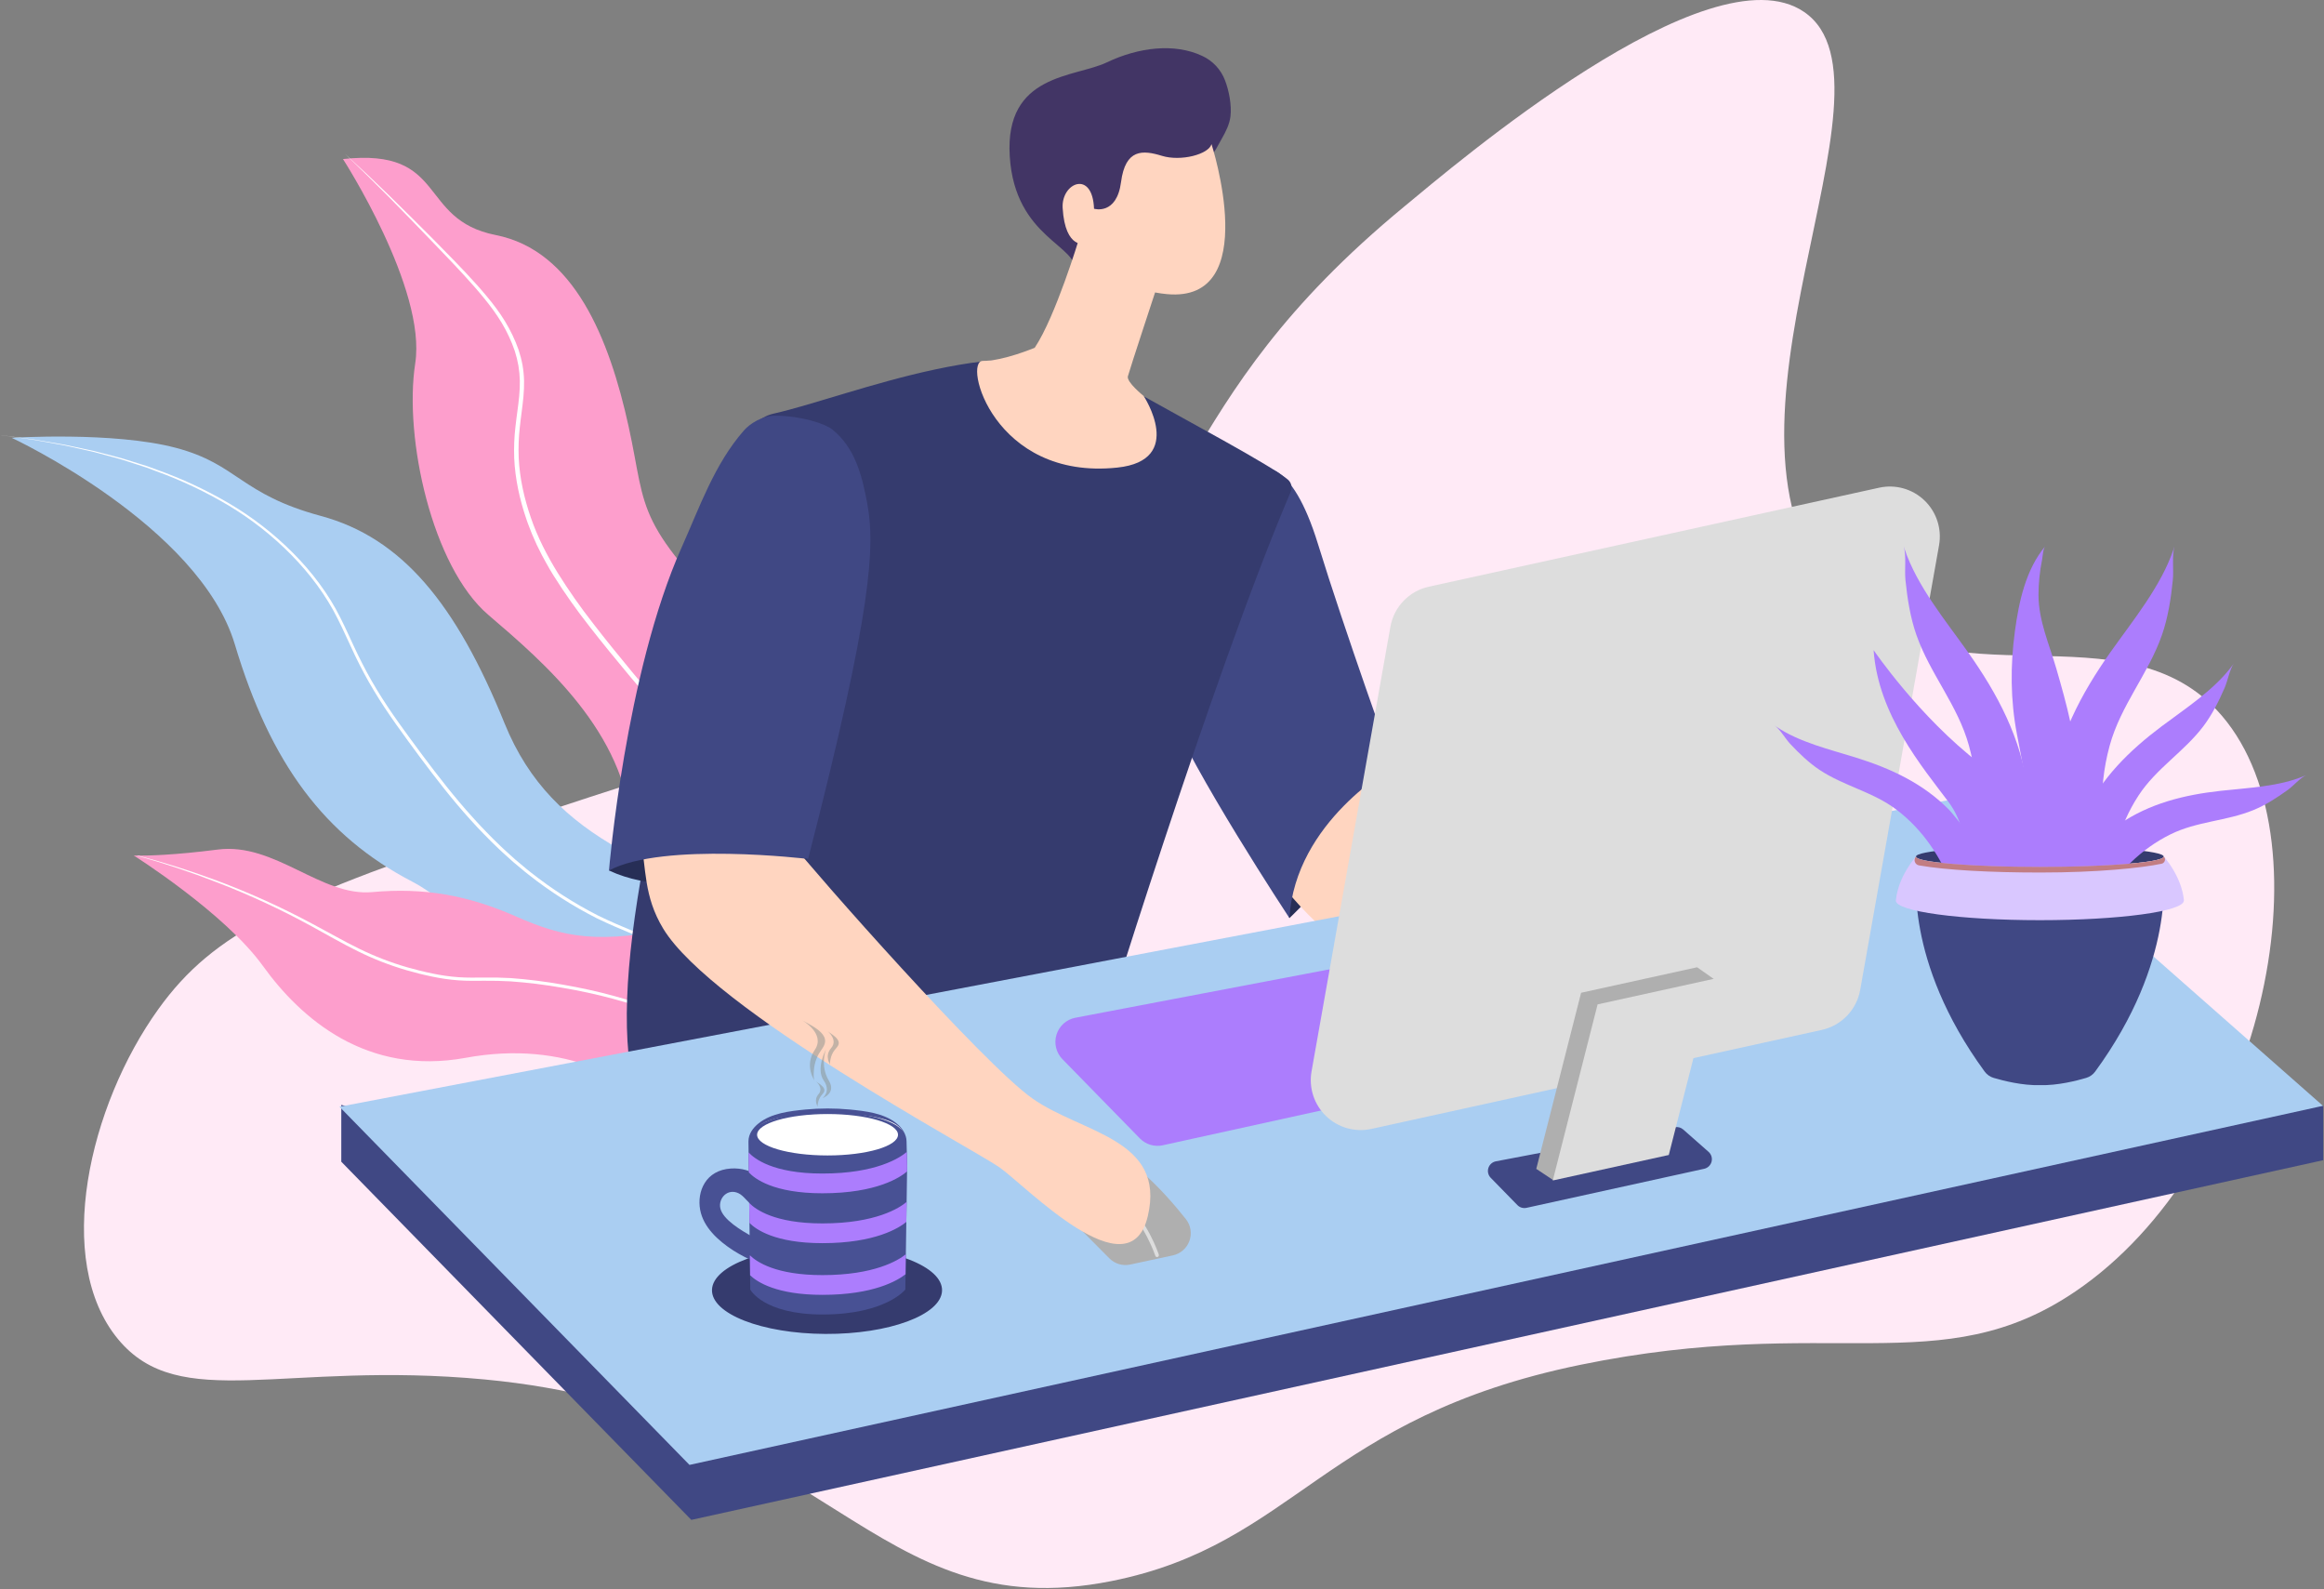 <?xml version="1.0" encoding="UTF-8"?>
<svg width="1846px" height="1262px" viewBox="0 0 1846 1262" version="1.1" xmlns="http://www.w3.org/2000/svg" xmlns:xlink="http://www.w3.org/1999/xlink">
    <rect x="0" y="0" width="1846" height="1262" fill="#808080" stroke="none"/>
    <!-- Generator: Sketch 52.6 (67491) - http://www.bohemiancoding.com/sketch -->
    <title>Business</title>
    <desc>Created with Sketch.</desc>
    <g id="🏞-Scenes" stroke="none" stroke-width="1" fill="none" fill-rule="evenodd">
        <g id="Business" transform="translate(-1077, -569)">
            <g transform="translate(1077, 569)" id="Working">
                <g>
                    <path d="M408.192,652.952 C750.455,538.243 738.746,566.997 804.161,524.844 C957.933,425.758 921.425,323.838 1115.697,163.813 C1154.374,131.954 1357.666,-42.122 1433.056,9.502 C1518.092,67.731 1341.311,344.708 1459.256,472.437 C1543.978,564.186 1687.11,477.499 1764.968,568.518 C1852.508,670.855 1795.841,925.725 1648.507,1025.63 C1541.397,1098.261 1454.056,1043.089 1255.449,1083.86 C1050.892,1125.852 1028.608,1226.576 882.771,1255.641 C690.945,1293.873 658.938,1121.295 384.898,1095.507 C225.234,1080.482 142.724,1122.749 93.744,1063.48 C42.167,1001.067 70.733,878.047 125.771,801.441 C170.209,739.588 228.079,713.318 408.192,652.952 Z" id="Background-5" fill="#FFEAF6"></path>
                    <g id="Plants-2" transform="translate(0, 121.716)">
                        <path d="M619.728,636.761 C619.728,636.761 697.39,483.689 599.599,387.72 C501.808,291.751 514.684,286.878 499.343,217.07 C484.002,147.262 456.1,77.259 393.726,64.938 C331.352,52.617 355.913,-4.495 272.433,4.597 C272.433,4.597 338.954,107.569 329.822,166.851 C320.69,226.133 343.256,328.422 387.835,366.557 C432.414,404.692 496.307,459.309 501.861,537.178 C507.415,615.047 586.418,642.886 619.728,636.761 Z" id="Path_1070" fill="#FD9ECC"></path>
                        <path d="M613.816,674.019 C616.088,641.284 613.768,608.151 605.536,576.448 C601.484,560.598 595.931,545.17 588.952,530.374 L586.336,524.835 C585.469,522.986 584.406,521.235 583.452,519.435 L580.515,514.061 L579.046,511.375 C578.551,510.482 577.971,509.64 577.438,508.769 L570.914,498.409 C568.69,495.02 566.276,491.76 563.684,488.644 C561.084,485.557 558.256,482.584 555.476,479.559 C552.696,476.534 549.913,473.498 547.176,470.426 C541.693,464.293 536.365,458.018 531.054,451.759 C520.427,439.24 509.833,426.689 499.271,414.106 C488.757,401.48 478.321,388.777 468.229,375.777 C458.021,362.826 448.503,349.345 439.715,335.391 L436.501,330.091 C435.433,328.323 434.478,326.484 433.46,324.685 C432.474,322.867 431.423,321.085 430.487,319.238 L427.716,313.681 L426.332,310.903 L425.075,308.06 L422.565,302.376 C421.765,300.465 421.065,298.512 420.308,296.583 C419.58,294.642 418.771,292.731 418.171,290.746 C412.811,275.084 409.18,258.731 408.447,242.093 C408.145,233.796 408.472,225.489 409.426,217.242 C410.298,209.018 411.663,200.91 412.409,192.823 C412.792,188.798 412.964,184.755 412.924,180.712 C412.832,176.69 412.453,172.68 411.791,168.712 C411.097,164.747 410.128,160.835 408.891,157.004 C407.601,153.171 406.091,149.415 404.369,145.755 C397.65,130.941 387.35,118.082 376.6,105.769 C365.8,93.461 354.374,81.663 342.987,69.844 C331.581,58.038 320.211,46.187 308.664,34.521 C297.098,22.874 285.388,11.367 273.534,0 C285.68,11.051 297.633,22.313 309.392,33.786 C321.157,45.254 332.735,56.895 344.358,68.5 C350.143,74.328 355.892,80.197 361.603,86.106 C367.309,92.018 372.961,97.991 378.453,104.128 C383.945,110.265 389.287,116.551 394.214,123.203 C399.192,129.853 403.507,136.975 407.095,144.467 C408.91,148.218 410.507,152.071 411.879,156.006 C413.211,159.974 414.265,164.031 415.033,168.146 C415.755,172.274 416.169,176.45 416.273,180.64 C416.332,184.808 416.171,188.976 415.792,193.127 C415.056,201.394 413.719,209.502 412.892,217.61 C411.985,225.685 411.693,233.816 412.017,241.935 C412.788,258.135 416.398,274.16 421.717,289.517 C426.98,304.917 434.524,319.447 443.054,333.334 C451.722,347.204 461.114,360.607 471.193,373.488 C481.193,386.465 491.561,399.177 502.015,411.825 C512.498,424.448 523.041,437.03 533.642,449.57 C538.924,455.857 544.228,462.095 549.63,468.257 C552.323,471.344 555.045,474.406 557.796,477.441 C560.536,480.491 563.34,483.502 565.996,486.722 C568.621,489.948 571.062,493.32 573.306,496.822 L579.794,507.375 C580.323,508.26 580.9,509.118 581.394,510.026 L582.85,512.758 L585.762,518.222 C586.707,520.056 587.762,521.836 588.616,523.712 L591.198,529.337 C598.082,544.332 603.507,559.955 607.398,575.99 C611.224,592.013 613.65,608.337 614.649,624.78 L615,630.938 C615.118,632.989 615.116,635.048 615.18,637.101 C615.326,641.209 615.274,645.32 615.235,649.428 C615.043,657.639 614.61,665.846 613.816,674.019 Z" id="Path_1071" fill="#FFFFFF"></path>
                        <path d="M781.339,787.579 C781.339,787.579 777.078,667.679 650.297,618.596 C523.516,569.513 439.281,547.663 400.781,452.72 C362.281,357.777 319.268,305.438 254.925,288.042 C190.582,270.646 189.173,246.999 139.646,233.916 C90.119,220.833 9.291,225.979 9.291,225.979 C9.291,225.979 158.191,295.419 186.541,390.068 C214.891,484.717 257.757,542.133 327.529,578.512 C397.301,614.891 449.621,738.32 579.186,742.656 C708.751,746.992 781.339,787.579 781.339,787.579 Z" id="Path_1072" fill="#AACEF2"></path>
                        <path d="M787.883,803.588 C778.888,784.312 767.715,766.129 754.583,749.395 C741.426,732.707 726.002,717.94 708.757,705.522 C704.365,702.559 700.048,699.479 695.504,696.752 C690.981,693.993 686.35,691.427 681.611,689.052 C672.076,684.41 662.295,680.291 652.311,676.715 L592.481,654.607 C572.544,647.216 552.612,639.807 532.781,632.117 C522.856,628.296 512.968,624.372 503.116,620.346 C493.275,616.295 483.467,612.131 473.87,607.446 C454.823,597.771 436.779,586.238 420,573.014 C417.851,571.432 415.861,569.649 413.794,567.963 L407.652,562.833 L401.704,557.483 C399.718,555.702 397.721,553.933 395.829,552.053 C391.992,548.353 388.122,544.678 384.461,540.799 C382.616,538.875 380.723,536.999 378.917,535.035 L373.517,529.135 C359.189,513.335 346.162,496.443 333.438,479.392 C320.849,462.269 308.038,445.203 297.071,426.88 C291.53,417.763 286.546,408.308 281.917,398.707 C277.288,389.106 273.117,379.317 268.337,369.876 C258.921,350.929 246.037,333.848 231.211,318.756 C216.314,303.655 199.564,290.502 181.361,279.612 C163.118,268.751 143.883,259.652 123.916,252.437 L116.467,249.63 L108.894,247.172 L101.314,244.73 C98.783,243.93 96.276,243.046 93.699,242.403 L78.323,238.229 L74.477,237.194 L70.589,236.321 L62.815,234.575 L55.04,232.829 C53.74,232.546 52.45,232.229 51.148,231.972 L47.227,231.263 L31.54,228.426 C26.326,227.386 21.04,226.791 15.783,226.018 L0,223.8 L15.813,225.856 C21.08,226.576 26.375,227.118 31.6,228.107 L47.326,230.789 L51.258,231.459 C52.564,231.706 53.858,232.007 55.158,232.278 L62.958,233.947 L70.758,235.617 L74.658,236.452 L78.52,237.452 L93.965,241.478 C96.554,242.097 99.074,242.96 101.62,243.733 L109.243,246.106 L116.861,248.494 L124.361,251.233 C144.461,258.356 163.834,267.384 182.215,278.194 C200.612,289.061 217.558,302.215 232.648,317.342 C247.69,332.456 260.821,349.686 270.36,368.853 C275.199,378.38 279.38,388.164 284.013,397.698 C288.646,407.232 293.595,416.603 299.113,425.65 C310.034,443.817 322.825,460.8 335.447,477.897 C348.176,494.897 361.194,511.691 375.46,527.382 L380.813,533.261 C382.605,535.213 384.481,537.084 386.313,539 C389.944,542.862 393.781,546.515 397.587,550.2 C399.462,552.071 401.442,553.829 403.411,555.6 L409.311,560.924 L415.397,566.024 C417.445,567.702 419.416,569.475 421.547,571.05 C438.163,584.199 456.036,595.676 474.908,605.311 C484.408,609.97 494.181,614.141 503.99,618.2 C513.809,622.241 523.675,626.178 533.59,630.009 C553.403,637.697 573.29,645.216 593.177,652.728 L652.884,675.172 C662.9,678.823 672.709,683.018 682.268,687.738 C687.027,690.151 691.678,692.762 696.221,695.571 C700.775,698.348 705.121,701.452 709.499,704.485 C726.693,717.125 742.035,732.106 755.08,748.995 C768.063,765.881 779.069,784.198 787.883,803.588 Z" id="Path_1073" fill="#FFFFFF"></path>
                        <path d="M536.06,772.975 C506.874,735.217 448.712,703.875 369.977,718.347 C291.242,732.819 239.047,687.329 208.777,645.317 C178.507,603.305 106.277,557.717 106.277,557.717 C106.277,557.717 107.077,557.756 108.685,557.769 C108.999,557.782 109.34,557.782 109.72,557.782 C117.429,557.834 138.186,557.442 173.025,552.966 C218.282,547.142 255.046,590.476 295.697,586.758 C336.348,583.04 371.265,589.127 409.416,605.905 C447.567,622.683 474.999,628.913 543.592,613.784 C612.185,598.655 707.267,703.697 707.267,703.697 C707.908,707.767 708.353,711.689 708.601,715.463 C708.616,715.576 708.625,715.689 708.627,715.803 C715.56,824.24 565.142,810.616 536.06,772.975 Z" id="Path_1074" fill="#FD9ECC"></path>
                        <path d="M708.624,715.809 C688.534,715.403 668.471,714.109 648.512,711.791 C620.905,708.572 593.566,703.359 566.712,696.191 C553.284,692.631 540.012,688.456 526.874,684.006 C513.733,679.582 500.607,675.146 487.257,671.573 C473.908,667.948 460.374,665.055 446.724,662.739 C433.114,660.333 419.388,658.633 405.602,657.648 C398.702,657.255 391.808,657.111 384.897,657.164 C377.986,657.217 370.984,657.347 363.997,656.824 C357.027,656.307 350.101,655.315 343.266,653.853 C339.838,653.172 336.46,652.322 333.066,651.536 L322.988,648.814 C309.593,644.923 296.572,639.846 284.078,633.645 C271.578,627.507 259.603,620.479 247.432,613.856 C223.131,600.539 197.964,588.869 172.099,578.925 C151.328,570.837 130.187,563.787 108.676,557.775 C108.99,557.788 109.33,557.788 109.711,557.788 C130.952,563.388 151.897,570.032 172.545,577.721 C198.571,587.457 223.909,598.939 248.388,612.089 L266.688,621.997 L275.836,626.918 C278.911,628.502 281.975,630.111 285.076,631.618 C297.468,637.715 310.375,642.704 323.646,646.525 L333.659,649.195 C337.022,649.967 340.373,650.805 343.749,651.459 C350.486,652.88 357.312,653.842 364.179,654.338 C371.024,654.822 377.922,654.678 384.871,654.613 C391.82,654.548 398.797,654.652 405.759,655.045 C419.64,656.074 433.459,657.821 447.159,660.28 C460.848,662.649 474.459,665.594 487.875,669.28 C501.316,672.918 514.482,677.407 527.596,681.87 C540.71,686.333 553.903,690.586 567.252,694.264 C593.964,701.625 621.169,707.062 648.658,710.532 C668.537,713.136 688.518,714.781 708.599,715.466 C708.614,715.58 708.622,715.694 708.624,715.809 Z" id="Path_1075" fill="#FFFFFF"></path>
                    </g>
                    <g id="Person-10" transform="translate(269, 37)">
                        <g id="Group_590" transform="translate(645.774, 333.145)">
                            <path d="M109.451,358.966 C109.451,358.966 190.979,282.226 191.692,237.975 L117.159,222.575 C117.159,222.575 93.749,312.574 109.451,358.966 Z" id="Path_1076" fill="#272E56"></path>
                            <path d="M195.978,262.78 C210.537,286.238 270.055,383.327 306.314,415.05 C342.573,446.773 408.883,457.706 387.959,517.639 C367.035,577.572 294.042,483.556 274.759,466.857 C255.476,450.158 123.217,379.683 90.932,311.566 C77.881,284.03 78.538,269.481 76.122,247.019 C69.455,185.068 105.722,139.389 147.702,180.561 C148.193,181.041 181.417,239.322 195.978,262.78 Z" id="Path_1077" fill="#FFD5C0"></path>
                            <path d="M87.183,2.027 C87.183,2.027 110.736,-7.608 132.147,61.981 C153.558,131.57 192.101,238.63 192.101,238.63 C192.101,238.63 114.001,282.151 109.451,358.965 C109.451,358.965 31.512,240.771 12.242,190.452 C-7.028,140.133 -16.665,-12.96 87.183,2.027 Z" id="Path_1078" fill="#404884"></path>
                        </g>
                        <path d="M321.636,316.45 C324.795,304.324 333.184,294.244 345.412,291.497 C407.191,277.615 537.326,220.98 613.586,263.441 C678.002,299.307 740.741,332.694 753.963,343.859 C756.78,346.249 757.699,350.203 756.225,353.591 C693.525,500.475 600.936,801.276 600.936,801.276 C558.114,800.206 237.049,837.666 237.049,837.666 C210.85,745.966 249.95,591.694 321.636,316.45 Z" id="Union_1" stroke-opacity="0" stroke="#000000" fill="#353B6E"></path>
                        <g id="Desk" transform="translate(0, 595)">
                            <polygon id="Path_1080" fill="#404884" points="1525.987 244.375 1298.168 43.675 104.33 271.11 2.09 245.465 2.09 290.587 280.127 575.04 1576.375 289.381 1576.375 246.192"></polygon>
                            <polygon id="Path_1081" fill="#AACEF2" points="1576.174 246.203 1296.714 0.008 0.634 246.916 278.671 531.368"></polygon>
                        </g>
                        <g id="Mouse" transform="translate(533.051, 870.332)">
                            <path d="M129.556,89.65 C135.661,88.339 140.654,83.964 142.755,78.084 C144.855,72.204 143.765,65.656 139.873,60.773 C130.855,49.451 119.11,35.936 106.773,25.073 C86.463,7.182 61.811,0.005 61.811,0.005 L0.998,13.267 L79.125,91.99 C83.453,96.35 89.702,98.208 95.709,96.919 L129.556,89.65 Z" id="Path_1082" fill="#AFAFAF"></path>
                            <g id="Group_591" transform="translate(88.146, 45.822)" fill="#DDDDDD">
                                <path d="M28.898,45.156 C28.271,45.155 27.714,44.752 27.518,44.156 C27.428,43.89 18.463,17.456 1.532,3.579 C1.13,3.249 0.934,2.73 1.019,2.217 C1.103,1.704 1.455,1.275 1.941,1.092 C2.428,0.908 2.975,0.998 3.377,1.328 C20.967,15.741 29.907,42.12 30.277,43.236 C30.424,43.68 30.349,44.167 30.076,44.547 C29.802,44.926 29.364,45.151 28.896,45.152 L28.898,45.156 Z" id="Path_1083"></path>
                            </g>
                        </g>
                        <g id="Group_593" transform="translate(213.725, 292.135)">
                            <path d="M0.999,362.176 C0.999,362.176 116.058,231.751 159.146,353.02 C159.146,353.02 62.989,391.366 0.999,362.176" id="Path_1084" fill="#272E56"></path>
                            <path d="M125.221,267.513 C125.221,267.513 130.057,319.575 146.948,341.413 C163.839,363.251 297.894,515.313 337.219,543.149 C376.544,570.985 443.619,575.049 428.964,636.816 C414.309,698.583 332.042,612.553 311.151,597.916 C290.26,583.279 83.191,472.816 44.084,408.369 C28.275,382.317 30.815,360.128 26.106,338.031 C13.116,277.092 77.618,229.561 123.606,266.207 C124.139,266.638 124.678,267.074 125.221,267.513 Z" id="Path_1085" fill="#FFD5C0"></path>
                            <path d="M178.099,11.722 C196.328,26.161 201.999,48.222 206.132,70.627 C212.354,104.327 210.632,153.215 159.153,353.02 C159.153,353.02 44.203,339.128 1.006,362.176 C1.006,362.176 13.919,205.745 58.806,105.39 C73.081,73.476 84.779,39.42 108.191,12.716 C112.753,7.516 122.443,0.933 133.405,1 C153.788,1.125 172.624,7.388 178.099,11.722 Z" id="Path_1086" fill="#404884"></path>
                        </g>
                        <g id="Group_594" transform="translate(507.151, 0.281)">
                            <path d="M184.177,88.835 C184.382,88.61 184.585,88.382 184.784,88.153 C188.828,83.519 191.445,77.953 194.449,72.653 C197.549,67.19 200.521,61.382 201.241,55.053 C202.248,46.204 200.119,34.933 196.917,26.553 C193.635,17.899 187.068,10.891 178.646,7.053 C156.908,-3.091 128.506,0.097 103.001,12.27 C77.496,24.443 21.849,20.964 25.908,86.755 C29.967,152.546 82.134,157.763 77.208,178.63 L118.653,142.982 C134.453,130.034 150.424,117.267 166.069,104.131 C172.05,99.107 178.897,94.636 184.177,88.835 Z" id="Path_1087" fill="#423565"></path>
                            <path d="M186.181,77.191 C186.181,77.191 227.049,203.324 150.822,196.311 C103.58,191.963 86.481,156.311 86.481,156.311 C86.481,156.311 69.961,161.528 67.932,127.911 C66.727,107.934 91.697,97.189 92.857,128.491 C92.857,128.491 110.826,133.997 114.304,107.333 C117.782,80.669 131.694,81.828 146.765,86.466 C161.836,91.104 183.865,85.307 186.181,77.191 Z" id="Path_1088" fill="#FFD5C0"></path>
                            <path d="M80.976,152.256 C80.976,152.256 62.276,214.236 45.759,238.871 C45.759,238.871 20.592,249.526 4.58,249.309 C-11.587,249.089 12.99,344.409 111.325,334.059 C166.018,328.302 132.275,277.173 132.275,277.173 C132.275,277.173 118.575,266.238 119.736,261.601 C120.897,256.964 143.287,189.065 143.287,189.065 C143.287,189.065 143.863,128.781 80.976,152.256 Z" id="Path_1089" fill="#FFD5C0"></path>
                        </g>
                    </g>
                    <g id="Keyboard" transform="translate(838, 732)" fill="#AC7DFD">
                        <path d="M487.614,57.313 L428.656,5.374 C424.121,1.378 417.993,-0.297 412.056,0.835 L16.228,76.241 C9.146,77.589 3.38,82.722 1.22,89.6 C-0.94,96.478 0.857,103.986 5.896,109.141 L67.437,172.101 C72.157,176.931 79.034,178.984 85.63,177.534 L478.875,91.106 C486.076,89.525 491.777,84.031 493.622,76.893 C495.468,69.756 493.145,62.187 487.614,57.313 Z" id="Path_1091"></path>
                    </g>
                    <g id="Computer-2" transform="translate(1041, 386)">
                        <path d="M316.145,528.749 L295.996,510.998 C294.191,509.408 291.752,508.741 289.389,509.192 L147.223,536.275 C144.403,536.811 142.106,538.855 141.246,541.594 C140.386,544.333 141.103,547.323 143.111,549.375 L164.305,571.057 C166.183,572.98 168.921,573.797 171.546,573.22 L312.668,542.203 C315.536,541.574 317.806,539.387 318.54,536.544 C319.275,533.702 318.349,530.688 316.145,528.749 Z" id="Path_1092" fill="#404884"></path>
                        <path d="M406.052,431.926 L48.358,510.54 C35.424,513.382 21.924,509.583 12.37,500.412 C2.817,491.24 -1.53,477.907 0.783,464.867 L63.422,111.737 C66.226,95.928 78.284,83.368 93.966,79.921 L451.659,1.307 C464.594,-1.536 478.094,2.263 487.648,11.434 C497.202,20.606 501.548,33.94 499.235,46.98 L436.596,400.11 C433.791,415.919 421.734,428.479 406.052,431.926 Z" id="Path_1093" fill="#DDDDDD"></path>
                        <path d="M320.16,391.381 L307.06,382.162 L214.906,402.415 L179.294,542.28 L192.473,551.015 C218.465,545.302 271.449,522.027 271.449,522.027 L301.557,403.777 L304.557,405.655 L320.16,391.381 Z" id="Path_1094" fill="#AFAFAF"></path>
                        <polygon id="Path_1095" fill="#DDDDDD" points="284.55 531.246 192.395 551.5 228.007 411.635 320.162 391.381"></polygon>
                    </g>
                    <g id="Cup" transform="translate(554.606, 810.131)">
                        <g id="Group_604" transform="translate(0, 70.181)">
                            <g id="Group_595" transform="translate(9.94, 108.619)" fill="#353B6E">
                                <path d="M183.735,36.16 C183.012,55.334 141.518,70.672 91.059,70.428 C40.6,70.184 0.286,54.448 1.009,35.274 C1.732,16.1 43.229,0.759 93.687,1.002 C144.145,1.245 184.459,16.99 183.735,36.16 Z" id="Path_1096"></path>
                            </g>
                            <g id="Group_603">
                                <g id="Group_597" transform="translate(0, 47.602)" fill="#485194">
                                    <g id="Group_596">
                                        <path d="M68.997,67.395 L68.964,67.364 C68.506,66.767 68.005,66.204 67.464,65.681 C66.361,64.766 65.119,64.033 63.785,63.51 C61.523,62.674 59.271,61.792 57.029,60.904 C52.158,58.951 47.422,56.675 42.853,54.093 C34.797,49.593 19.37,40.66 17.53,31.455 C15.969,23.63 23.318,15.628 32.007,19.713 C36.463,21.813 39.396,27.398 43.888,29.906 C60.107,38.959 54.388,13.2 48.519,7.273 C43.035,1.734 34.019,-0.402 26.179,0.062 C5.786,1.262 -1.107,18.421 1.537,32.835 C4.075,46.653 15.724,57.312 27.792,65.108 C33.676,68.845 39.888,72.037 46.352,74.644 C52.923,77.344 59.752,80.276 66.669,77.889 C71.563,76.196 72.617,70.985 68.997,67.395 Z" id="Path_1097"></path>
                                    </g>
                                </g>
                                <path d="M164.517,143.812 L165.967,45.76 L165.485,26.153 C165.485,20.642 161.912,15.294 157.391,11.713 C147.208,3.646 132.864,2.086 120.397,0.824 C108.692,-0.27 96.91,-0.27 85.205,0.824 C72.737,2.086 58.285,3.646 48.105,11.713 C43.585,15.294 39.905,20.158 39.905,26.154 L41.355,143.811 C41.355,143.811 51.619,163.611 98.833,163.611 C148.941,163.617 164.517,143.812 164.517,143.812 Z" id="Path_1098" fill="#485194"></path>
                                <g id="Group_598" transform="translate(40.007, 34.495)" fill="#AC7DFD">
                                    <path d="M0,0.375 L0.195,16.266 C4.816,21.237 19.768,32.855 58.629,32.855 C102.184,32.855 120.822,19.898 125.9,15.495 L125.962,11.266 L125.685,0 C120.314,4.568 101.597,17.175 58.629,17.175 C19.209,17.175 4.387,5.221 0,0.375 Z" id="Path_1099"></path>
                                    <path d="M124.692,97.151 L124.924,81.289 C118.677,86.281 99.768,97.838 58.624,97.838 C21.793,97.838 6.439,87.403 1.002,82.079 L1.202,97.949 C6.802,103.326 22.233,113.517 58.627,113.517 C99.269,113.518 118.209,102.239 124.692,97.151 Z" id="Path_1100"></path>
                                    <path d="M58.628,72.462 C100.64,72.462 119.468,60.408 125.305,55.603 L125.539,39.73 C119.982,44.397 101.216,56.783 58.628,56.783 C20.569,56.783 5.442,45.64 0.495,40.51 L0.69,56.388 C5.834,61.601 21.056,72.462 58.628,72.462 Z" id="Path_1101"></path>
                                </g>
                                <g id="Group_602" transform="translate(40.633, 2.805)">
                                    <g id="Group_601">
                                        <path d="M64.221,1.249 C-5.512,1.249 3.521,20.304 4.421,21.649 C4.498,21.831 5.049,21.428 5.685,20.864 C7.373,24.364 12.759,27.12 18.835,29.207 C33.578,34.274 53.356,36.149 70.754,35.466 C77.559,35.233 84.336,34.478 91.026,33.208 C90.983,33.268 90.953,33.336 90.936,33.408 C93.668,32.876 96.336,32.242 98.903,31.496 C105.826,29.483 112.928,27.075 117.31,23.601 C118.043,23.04 118.696,22.381 119.251,21.642 C120.057,22.468 121.075,23.13 121.584,22.604 C121.58,22.603 133.951,1.249 64.221,1.249 Z" id="Path_1102" fill="#FFFFFF"></path>
                                        <g id="Group_600">
                                            <g id="Group_599" transform="translate(91.72, 13.878)" fill="#878F8C">
                                                <path d="M26.587,7.451 C23.254,14.67 9.087,17.851 0.403,21.715 C0.2,21.789 0.049,21.963 0.003,22.174 C2.78,21.59 5.489,20.898 8.103,20.081 C15.141,17.881 22.38,15.281 26.815,11.452 C31.25,7.623 30.03,4.02 26.191,0.999 C27.391,2.949 27.54,5.369 26.587,7.451 Z" id="Path_1103"></path>
                                            </g>
                                            <path d="M62.099,0 C28.357,0 0.999,8.643 0.999,19.3 C0.999,31.577 28.355,40.192 62.099,40.192 C95.843,40.192 123.199,32.313 123.199,19.3 C123.2,8.643 95.846,0 62.099,0 Z M62.099,34.5 C31.193,34.5 6.139,27.135 6.139,18.057 C6.139,8.979 31.194,1.608 62.099,1.608 C93.004,1.608 118.065,8.97 118.065,18.057 C118.065,27.144 93.011,34.502 62.099,34.502 L62.099,34.5 Z" id="Path_1104" fill="#485194" fill-rule="nonzero"></path>
                                        </g>
                                    </g>
                                </g>
                            </g>
                        </g>
                        <g id="Group_605" opacity="0.5" transform="translate(82.346, 0)" fill="#878F8C">
                            <path d="M0,0.001 C0,0.001 19.066,10.619 10.291,23.581 C1.516,36.543 10.291,48.441 10.291,48.441 C8.973,46.531 9.391,42.799 9.499,40.766 C9.693,35.772 11.095,30.899 13.586,26.566 C15.346,23.597 17.986,20.795 18.401,17.477 C19.108,11.817 13.101,7.504 7.709,4.311 C5.199,2.824 2.616,1.382 0,0.001 Z" id="Path_1105"></path>
                            <path d="M20.553,8.934 C20.553,8.934 28.908,15.643 23.247,22.198 C17.586,28.753 22.567,35.466 22.567,35.466 C21.996,34.376 22.49,32.389 22.699,31.301 C23.176,28.601 24.282,26.051 25.929,23.859 C27.091,22.345 28.714,20.959 29.178,19.198 C29.97,16.187 27.053,13.586 24.385,11.615 C23.143,10.697 21.86,9.801 20.553,8.934 Z" id="Path_1106"></path>
                            <path d="M11.185,48.656 C11.185,48.656 17.562,53.777 13.242,58.782 C8.922,63.787 12.721,68.909 12.721,68.909 C12.285,68.078 12.663,66.561 12.821,65.731 C13.185,63.67 14.029,61.723 15.286,60.049 C16.173,58.893 17.413,57.839 17.767,56.49 C18.367,54.19 16.144,52.207 14.107,50.703 C13.158,50.003 12.182,49.317 11.185,48.656 Z" id="Path_1107"></path>
                            <path d="M19.143,23.214 C19.143,23.214 10.849,38.553 17.327,47.892 C23.454,56.728 16.419,61.968 16.419,61.968 C16.419,61.968 27.478,58.039 21.489,48.197 C14.074,36.011 19.143,23.214 19.143,23.214 Z" id="Path_1108"></path>
                        </g>
                    </g>
                    <g id="Plant-7" transform="translate(1409.753, 433.794)">
                        <ellipse id="Ellipse_64" fill="#353B6E" cx="210.531" cy="246.474" rx="98.395" ry="8.2"></ellipse>
                        <path d="M308.342,258.342 L210.593,264.816 L112.846,258.342 C112.846,258.342 101.921,328.715 166.716,417.23 C168.483,419.634 170.99,421.39 173.853,422.23 C181.304,424.43 196.802,428.402 210.592,427.983 C224.529,428.402 239.938,424.441 247.348,422.236 C250.201,421.391 252.7,419.635 254.461,417.236 C319.266,328.723 308.342,258.342 308.342,258.342 Z" id="Path_1109" fill="#404884"></path>
                        <path d="M102.426,0.09 C104.61,7.89 102.968,18.63 103.783,26.763 C105.24,41.283 107.641,56.628 112.483,70.446 C123.363,101.525 145.349,126.179 154.219,158.359 C164.19,194.534 161.43,230.737 151.332,266.49 L193.432,271.24 C204.596,272.469 201.946,201.13 201.073,194.165 C195.887,152.783 177.086,117.4 153.256,83.852 C135.465,58.807 113.045,31.705 103.1,2.252 C102.859,1.536 102.63,0.816 102.426,0.09 Z" id="Path_1110" fill="#AC7DFD"></path>
                        <path d="M0,142.46 C4.569,145.917 8.24,152.66 12.179,156.893 C19.214,164.443 27.133,172.053 35.769,177.76 C55.195,190.599 78.122,195.067 96.887,209.385 C117.981,225.485 131.921,247.041 141.538,271.485 L167.269,256.14 C174.08,252.054 142.056,213.032 138.585,209.485 C117.956,188.41 92.231,176.539 64.457,167.853 C43.726,161.368 19.506,155.708 1.303,143.384 C0.863,143.088 0.426,142.782 0,142.46 Z" id="Path_1111" fill="#AC7DFD"></path>
                        <path d="M422.237,181.667 C417.091,184.185 412.197,190.105 407.521,193.502 C399.171,199.564 389.941,205.518 380.372,209.467 C358.849,218.351 335.49,218.346 314.331,228.808 C290.546,240.567 272.737,259.06 258.617,281.215 L236.299,261.228 C230.399,255.914 269.299,223.743 273.384,220.928 C297.667,204.191 325.184,197.464 354.112,194.255 C375.7,191.855 400.556,190.941 420.782,182.329 C421.27,182.119 421.757,181.901 422.237,181.667 Z" id="Path_1112" fill="#AC7DFD"></path>
                        <path d="M317.492,0.004 C315.323,7.81 316.985,18.545 316.185,26.681 C314.754,41.203 312.385,56.554 307.57,70.381 C296.748,101.481 274.806,126.176 265.996,158.373 C256.096,194.566 258.923,230.764 269.088,266.499 L226.994,271.327 C215.832,272.577 218.35,201.233 219.209,194.266 C224.317,152.873 243.051,117.456 266.819,83.866 C284.562,58.788 306.932,31.645 316.819,2.172 C317.059,1.451 317.289,0.732 317.492,0.004 Z" id="Path_1113" fill="#AC7DFD"></path>
                        <path d="M78.489,82.491 C78.489,82.491 114.409,135.403 162.844,172.591 C211.025,209.584 182.101,264.319 182.101,264.319 L148.662,264.319 C148.662,264.319 158.681,230.766 137.962,203.053 C117.243,175.34 82.093,134.017 78.489,82.491 Z" id="Path_1114" fill="#AC7DFD"></path>
                        <path d="M214.825,0 C213.049,2.128 212.825,8.131 212.316,10.719 C210.452,19.953 209.495,29.346 209.459,38.766 C209.518,59.266 218.167,78.224 223.759,97.619 C231.759,125.408 239.883,154.351 240.33,183.432 C240.532,197.146 239.19,210.839 236.33,224.253 C235.379,228.721 227.83,263.669 223.467,263.872 C211.828,264.415 199.498,266.209 187.932,265.321 C187.741,259.759 192.942,251.549 194.792,245.877 C205.846,211.982 198.786,183.009 192.309,149.121 C187.157,122.164 187.025,94.767 190.709,67.621 C193.88,44.157 199.256,18.65 214.825,0 Z" id="Path_1115" fill="#AC7DFD"></path>
                        <path d="M364.618,93.043 C361.158,98.307 359.838,106.65 357.312,112.483 C352.804,122.896 347.397,133.697 340.551,142.79 C325.151,163.245 303.038,176.314 288.866,198.061 C272.936,222.505 266.429,249.978 265.466,278.85 C265.466,278.85 233.25,272.442 233.153,272.424 C224.592,270.696 243.408,218.474 245.7,213.524 C259.315,184.091 281.6,162.324 307.179,143.094 C326.279,128.742 349.285,113.961 363.608,94.489 C363.955,94.013 364.295,93.534 364.618,93.043 Z" id="Path_1116" fill="#AC7DFD"></path>
                        <g id="Group_607" transform="translate(95.166, 245.474)">
                            <path d="M213.887,1 L213.759,1 C213.736,5.527 169.693,9.2 115.365,9.2 C61.037,9.2 16.965,5.529 16.965,1 C16.965,1 2.943,16.457 1.042,35.541 C1.012,35.686 0.997,35.833 0.995,35.981 C0.995,44.552 52.195,51.502 115.36,51.502 C178.525,51.502 229.724,44.552 229.724,35.981 L229.852,35.981 C228.134,16.694 213.887,1 213.887,1 Z" id="Path_1117" fill="#D9C7FF"></path>
                            <path d="M115.753,13.663 C161.232,13.663 196.237,10.021 212.03,6.698 C213.243,6.447 214.229,5.565 214.612,4.387 C214.996,3.208 214.718,1.915 213.885,0.998 L213.757,0.998 C213.734,5.525 169.691,9.198 115.363,9.198 C61.035,9.198 16.963,5.527 16.963,0.998 C15.933,2.132 15.599,3.735 16.092,5.185 C16.584,6.636 17.824,7.705 19.331,7.978 C40.865,11.78 76.439,13.663 115.753,13.663 Z" id="Path_1118" fill="#AD3A12" opacity="0.52"></path>
                        </g>
                    </g>
                </g>
            </g>
        </g>
    </g>
</svg>